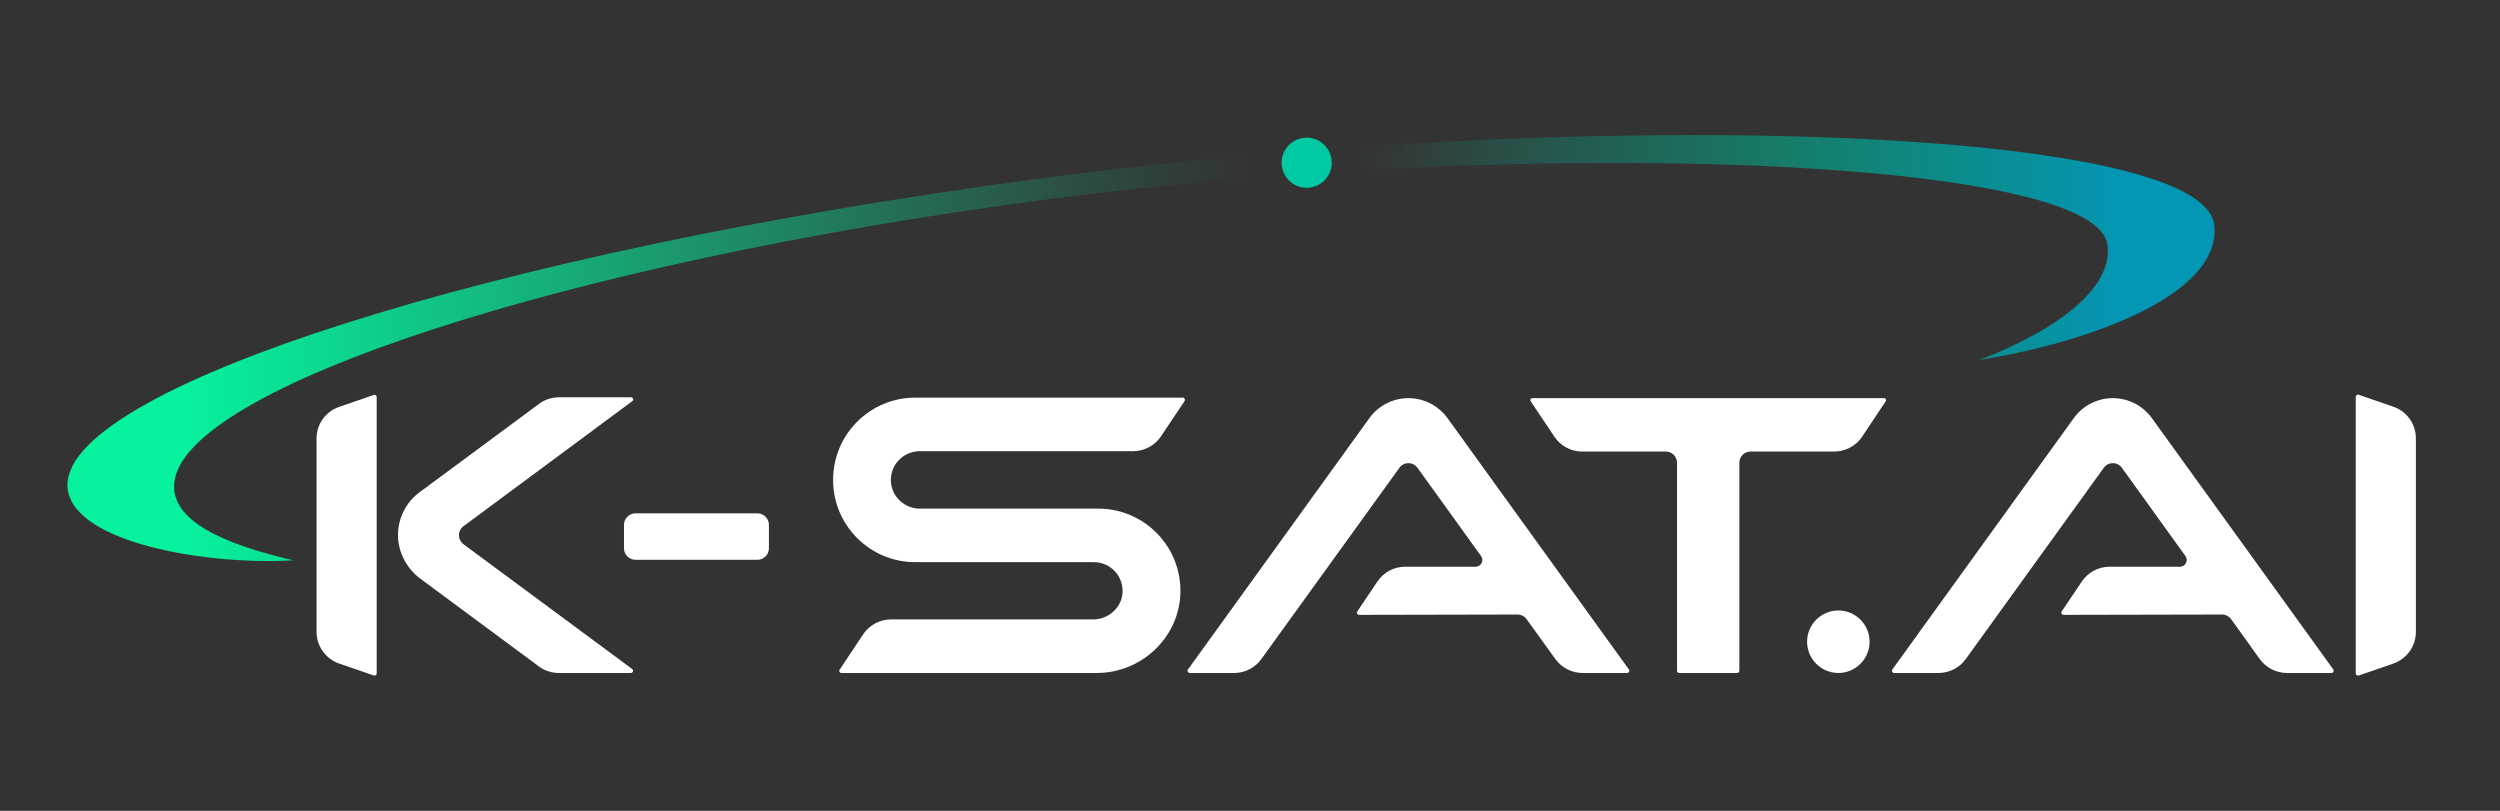 <svg width="148" height="48" viewBox="0 0 148 48" fill="none" xmlns="http://www.w3.org/2000/svg">
<rect x="0" y="0" width="148" height="48" fill="#333333" stroke="none"/>
<g id="logo">
<path id="path" d="M22.13 23.38L20.07 24.09C19.28 24.36 18.74 25.11 18.74 25.96V37.41C18.74 38.25 19.28 39 20.07 39.28L22.13 39.99C22.17 40 22.21 39.99 22.24 39.97C22.28 39.95 22.3 39.91 22.3 39.87V23.5C22.3 23.46 22.28 23.42 22.24 23.4C22.21 23.37 22.17 23.37 22.13 23.38Z" fill="white"/>
<path id="path_2" d="M37.36 23.52H33.08C32.66 23.52 32.24 23.66 31.91 23.91L24.84 29.14C24.03 29.74 23.57 30.66 23.56 31.67C23.56 32.67 24.06 33.65 24.9 34.27L31.9 39.45C32.23 39.7 32.65 39.84 33.07 39.84H37.35C37.43 39.84 37.46 39.77 37.47 39.75C37.48 39.73 37.49 39.65 37.42 39.6L27.44 32.22C27.27 32.09 27.17 31.89 27.17 31.68C27.17 31.47 27.27 31.27 27.44 31.15L37.43 23.75C37.5 23.7 37.49 23.63 37.48 23.61C37.47 23.59 37.44 23.52 37.36 23.52Z" fill="white"/>
<path id="path_3" d="M73.35 9.26C69.42 9.61 65.49 10.05 61.61 10.56C29.1 14.86 3.23 23.11 4.01 28.97C4.44 32.17 12.35 33.48 17.37 33.17C13.3 32.23 10.06 30.84 10.32 28.55C10.95 22.97 33.18 15.62 61.78 11.83C65.62 11.33 69.54 10.91 73.46 10.59C73.82 10.56 74.08 10.25 74.06 9.9C74.06 9.89 74.06 9.88 74.06 9.88C74.04 9.51 73.72 9.22 73.35 9.26ZM131.09 13.35C130.64 8.64 107.27 6.94 81.29 8.64C80.91 8.66 80.62 8.99 80.64 9.37C80.64 9.38 80.64 9.38 80.64 9.39C80.66 9.77 80.99 10.06 81.37 10.04C103.8 8.82 124.1 10.46 124.75 14.44C125.17 17.03 121.75 19.56 117.17 21.31C122.9 20.41 131.49 17.7 131.09 13.35Z" fill="url(#paint0_linear_16365_27204)"/>
<path id="path_4" d="M77.52 8.16C76.7 8.07 75.97 8.66 75.88 9.47C75.79 10.28 76.38 11.02 77.19 11.11C78 11.2 78.74 10.61 78.83 9.8C78.92 8.98 78.33 8.25 77.52 8.16Z" fill="#00C9A3"/>
<path id="path_5" d="M111.53 23.57H90.72C90.65 23.57 90.62 23.61 90.61 23.63C90.6 23.65 90.58 23.71 90.62 23.76L92.02 25.85C92.38 26.4 93 26.73 93.66 26.73H98.62C98.98 26.73 99.28 27.03 99.28 27.39V39.71C99.28 39.78 99.34 39.84 99.41 39.84H102.84C102.91 39.84 102.97 39.78 102.97 39.71V27.39C102.97 27.03 103.27 26.73 103.63 26.73H108.59C109.25 26.73 109.87 26.4 110.24 25.85L111.63 23.76C111.67 23.71 111.65 23.65 111.64 23.63C111.63 23.61 111.6 23.57 111.53 23.57Z" fill="white"/>
<path id="path_6" d="M141.69 24.08L139.64 23.37C139.62 23.37 139.61 23.36 139.59 23.36C139.57 23.36 139.54 23.37 139.52 23.39C139.49 23.41 139.46 23.45 139.46 23.49V39.87C139.46 39.91 139.48 39.95 139.52 39.97C139.55 40 139.6 40 139.64 39.99L141.69 39.28C142.49 39 143.02 38.25 143.02 37.41V25.95C143.02 25.11 142.49 24.35 141.69 24.08Z" fill="white"/>
<path id="path_7" d="M70.02 23.54H54.18C51.5 23.54 49.32 25.72 49.32 28.4V28.42C49.32 31.1 51.5 33.28 54.18 33.28H64.76C65.24 33.28 65.69 33.48 66.01 33.83C66.34 34.19 66.49 34.66 66.45 35.14C66.37 36 65.61 36.67 64.71 36.67H52.75C52.09 36.67 51.47 37 51.1 37.55L49.71 39.64C49.67 39.69 49.69 39.75 49.7 39.77C49.71 39.79 49.74 39.84 49.81 39.84H64.93C67.6 39.84 69.82 37.71 69.88 35.09C69.91 33.77 69.42 32.53 68.5 31.58C67.58 30.64 66.34 30.11 65.02 30.11H54.45C53.51 30.11 52.74 29.35 52.74 28.41C52.74 27.47 53.51 26.71 54.45 26.71H67.08C67.74 26.71 68.36 26.38 68.73 25.83L70.13 23.74C70.16 23.68 70.14 23.63 70.13 23.61C70.12 23.59 70.09 23.54 70.02 23.54Z" fill="white"/>
<path id="path_8" d="M108.83 36.14C107.81 36.14 106.98 36.97 106.98 37.99C106.98 39.01 107.81 39.84 108.83 39.84C109.85 39.84 110.68 39.01 110.68 37.99C110.68 36.97 109.85 36.14 108.83 36.14Z" fill="white"/>
<path id="path_9" d="M85.69 24.75C85.15 24.01 84.29 23.57 83.38 23.57C82.47 23.57 81.6 24.01 81.07 24.75L70.33 39.63C70.28 39.69 70.3 39.75 70.32 39.77C70.34 39.81 70.38 39.84 70.43 39.84H73.07C73.7 39.84 74.3 39.53 74.67 39.02L82.84 27.7C82.97 27.52 83.16 27.42 83.38 27.42C83.59 27.42 83.79 27.52 83.92 27.7L87.68 32.92C87.77 33.04 87.78 33.2 87.71 33.33C87.64 33.47 87.51 33.55 87.36 33.55H83.18C82.52 33.55 81.91 33.88 81.54 34.43L80.35 36.2C80.31 36.26 80.33 36.31 80.35 36.33C80.36 36.35 80.39 36.4 80.46 36.4L89.83 36.38C90.05 36.38 90.25 36.48 90.37 36.65L92.08 39.02C92.45 39.53 93.05 39.84 93.68 39.84H96.32C96.39 39.84 96.43 39.79 96.44 39.77C96.45 39.75 96.47 39.69 96.43 39.63L85.69 24.75Z" fill="white"/>
<path id="path_10" d="M127.39 24.75C126.85 24.01 125.99 23.57 125.08 23.57C124.17 23.57 123.3 24.01 122.77 24.75L112.03 39.63C111.99 39.69 112.01 39.75 112.02 39.77C112.03 39.79 112.06 39.84 112.13 39.84H114.77C115.4 39.84 116 39.53 116.37 39.02L124.54 27.7C124.67 27.52 124.86 27.42 125.08 27.42C125.3 27.42 125.49 27.52 125.62 27.7L129.38 32.92C129.47 33.04 129.48 33.2 129.41 33.33C129.34 33.47 129.21 33.55 129.06 33.55H124.89C124.22 33.55 123.61 33.88 123.24 34.43L122.05 36.2C122.01 36.26 122.04 36.31 122.05 36.33C122.06 36.35 122.09 36.4 122.16 36.4L131.54 36.38C131.75 36.38 131.95 36.48 132.08 36.65L133.78 39.02C134.15 39.53 134.75 39.84 135.39 39.84H138.02C138.1 39.84 138.13 39.79 138.14 39.77C138.15 39.75 138.17 39.69 138.13 39.63L127.39 24.75Z" fill="white"/>
<path id="path_11" d="M44.84 30.39H37.62C37.25 30.39 36.94 30.7 36.94 31.07V32.46C36.94 32.84 37.25 33.14 37.62 33.14H44.84C45.21 33.14 45.52 32.84 45.52 32.46V31.07C45.52 30.7 45.21 30.39 44.84 30.39Z" fill="white"/>
</g>
<defs>
<linearGradient id="paint0_linear_16365_27204" x1="4" y1="20.609" x2="131.104" y2="20.609" gradientUnits="userSpaceOnUse">
<stop offset="0.054" stop-color="#06F29C"/>
<stop offset="0.275" stop-color="#06F09C" stop-opacity="0.553"/>
<stop offset="0.389" stop-color="#05E89E" stop-opacity="0.322"/>
<stop offset="0.477" stop-color="#03DBA0" stop-opacity="0.145"/>
<stop offset="0.549" stop-color="#00C9A3" stop-opacity="0"/>
<stop offset="0.575" stop-color="#00C9A3" stop-opacity="0"/>
<stop offset="0.602" stop-color="#00C9A3" stop-opacity="0"/>
<stop offset="0.631" stop-color="#00C39E" stop-opacity="0.086"/>
<stop offset="0.727" stop-color="#01B391" stop-opacity="0.373"/>
<stop offset="0.801" stop-color="#01AD8C" stop-opacity="0.6"/>
<stop offset="0.958" stop-color="#0396B5"/>
</linearGradient>
</defs>
</svg>
